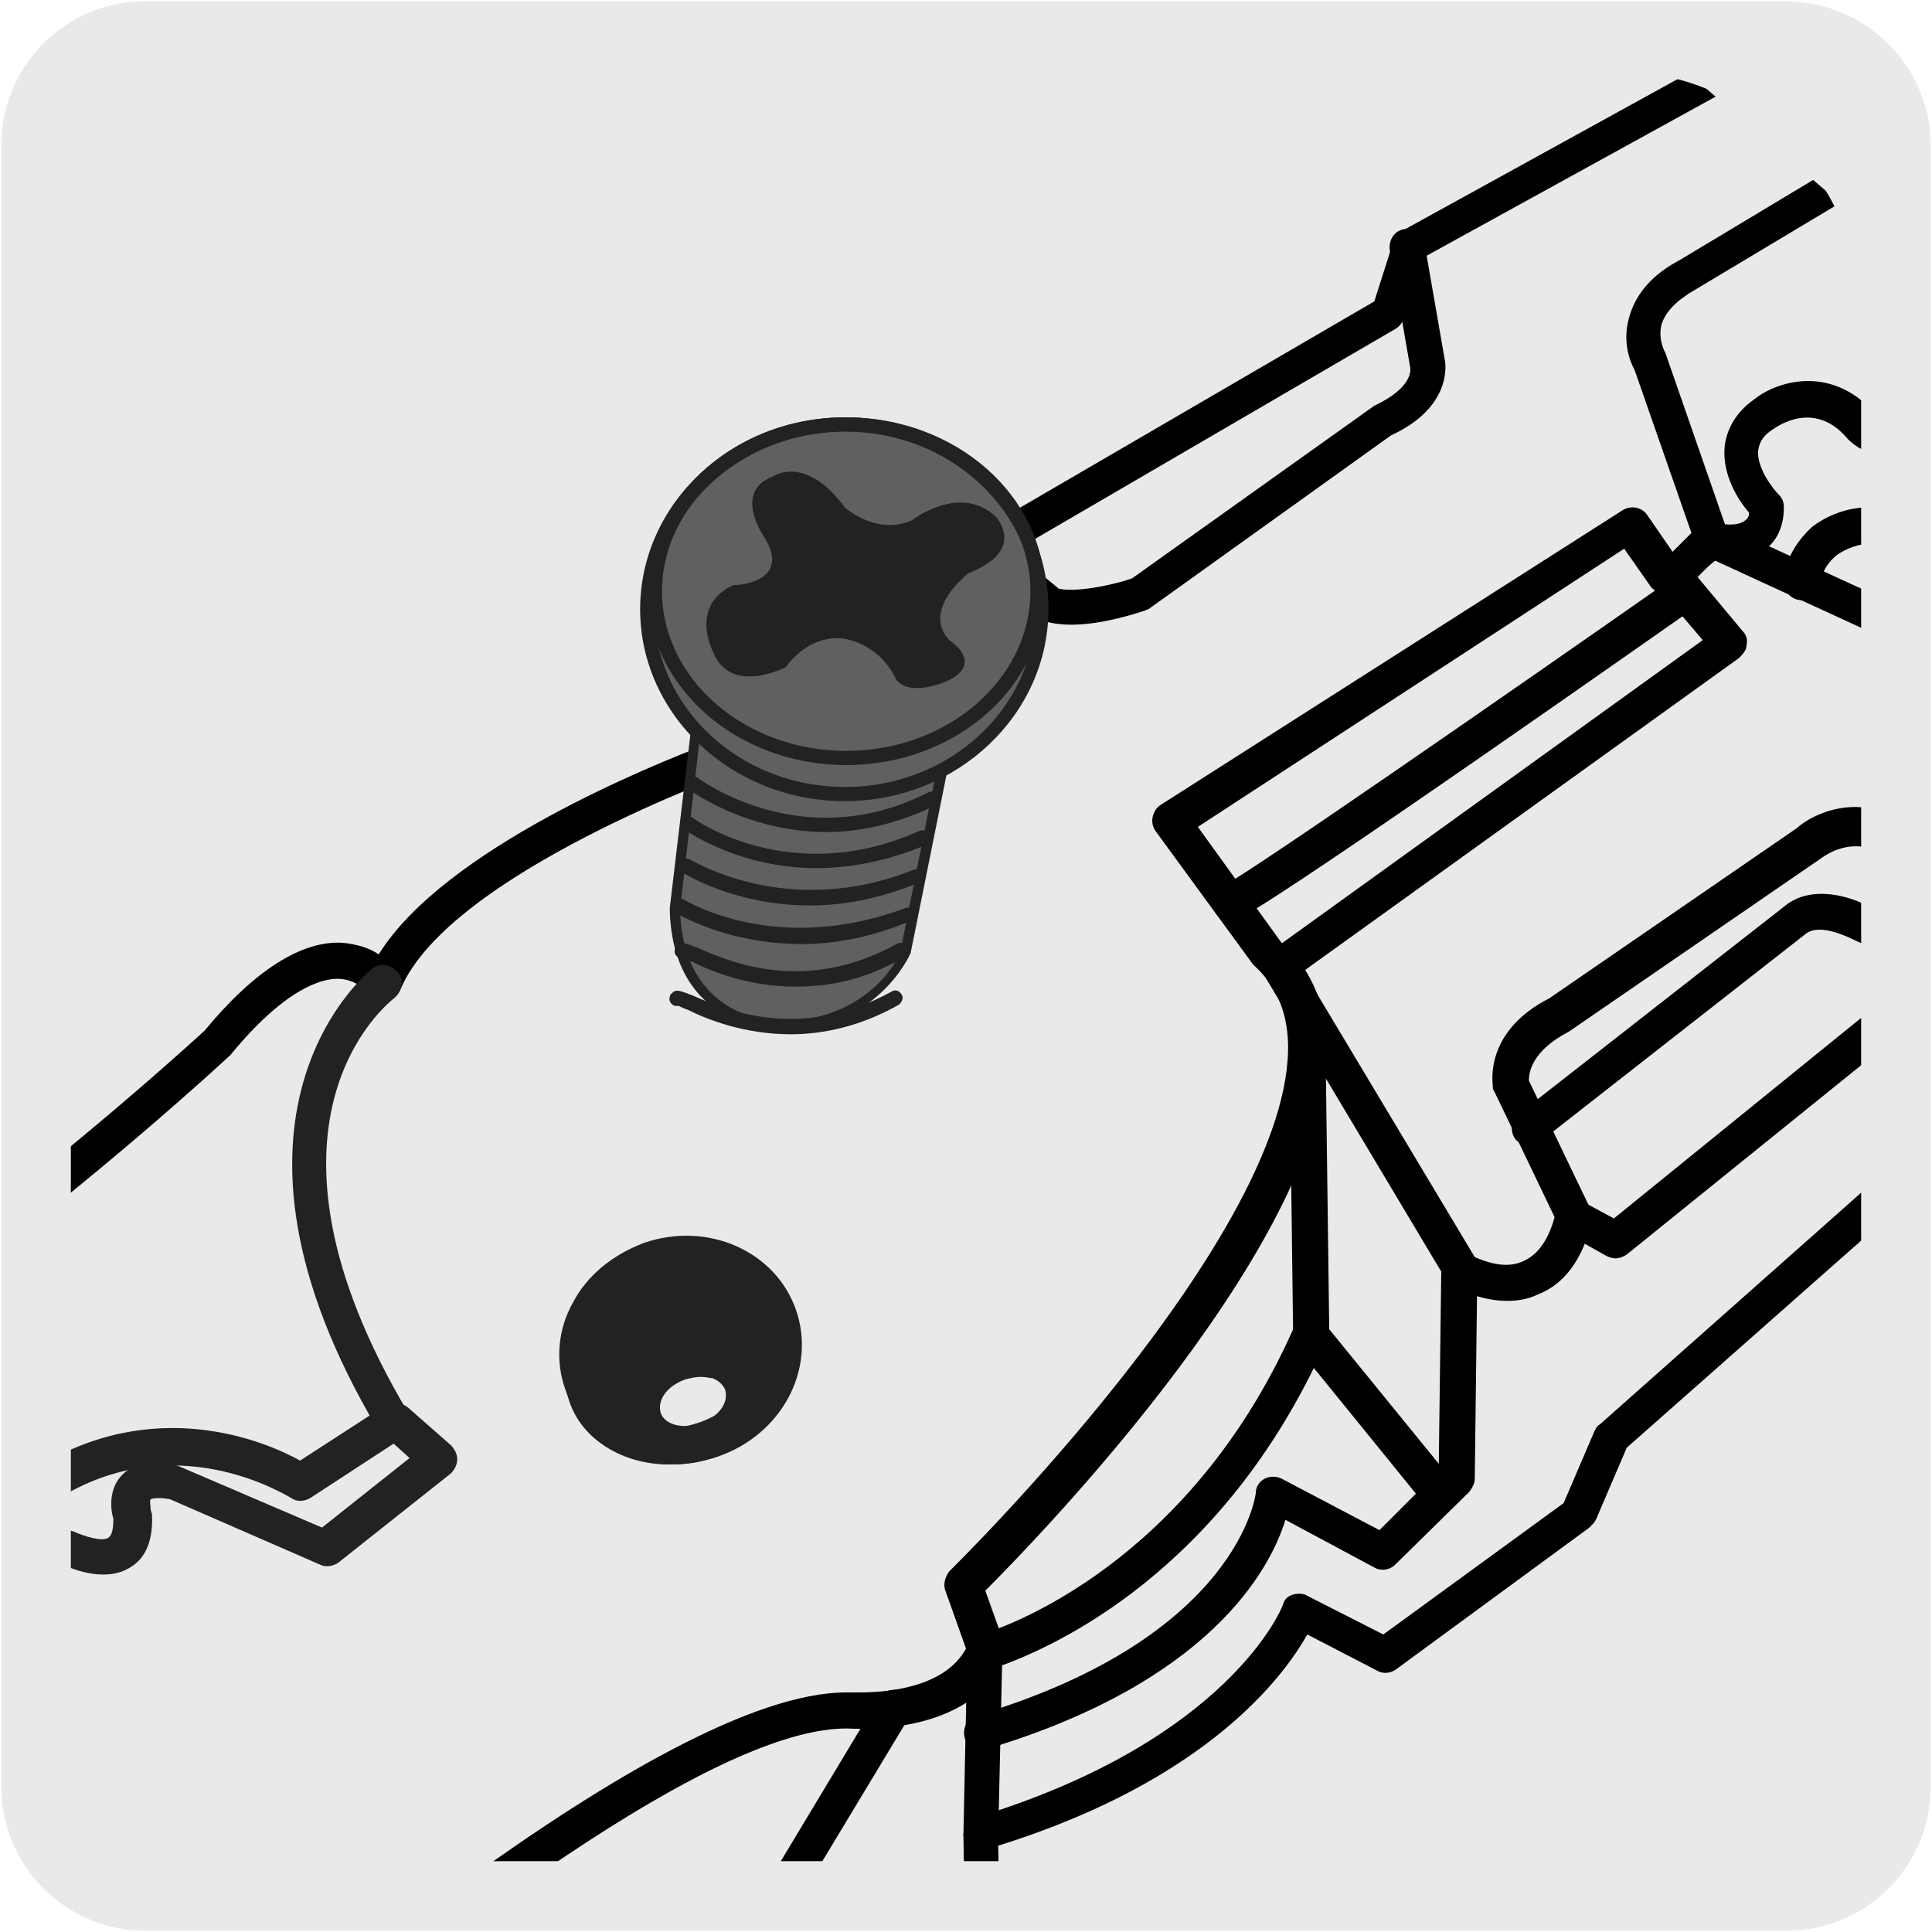 <?xml version="1.0" encoding="utf-8"?>
<!-- Generator: Adobe Illustrator 27.7.0, SVG Export Plug-In . SVG Version: 6.00 Build 0)  -->
<svg version="1.1" xmlns="http://www.w3.org/2000/svg" xmlns:xlink="http://www.w3.org/1999/xlink" x="0px" y="0px"
	 viewBox="0 0 150 150" style="enable-background:new 0 0 150 150;" xml:space="preserve">
<style type="text/css">
	.st0{fill:#EAE9E9;}
	.st1{clip-path:url(#SVGID_00000083059899837713288620000003041798784990621349_);}
	.st2{fill:#B4B5B5;}
	.st3{fill:#212322;}
	.st4{fill:#606060;}
</style>
<g id="Capa_1">
	<g id="fondo_gris">
		<path class="st0" d="M11.3,0.1h127.3c6.2,0,11.3,5,11.3,11.2c0,0,0,0,0,0v127.4c0,6.2-5,11.2-11.2,11.2H11.3
			c-6.2,0-11.2-5-11.2-11.2l0,0V11.3C0.1,5.1,5.1,0.1,11.3,0.1z"/>
	</g>
</g>
<g id="Capa_2">
	<g>
		<g>
			<g>
				<defs>
					<path id="SVGID_1_" d="M140.4,145.6H9.6c-2.8,0-5.2-2.3-5.2-5.2V9.6c0-2.8,2.3-5.2,5.2-5.2h130.8c2.8,0,5.2,2.3,5.2,5.2v130.8
						C145.6,143.3,143.3,145.6,140.4,145.6z"/>
				</defs>
				<clipPath id="SVGID_00000079446625528560109210000002329916914941886086_">
					<use xlink:href="#SVGID_1_"  style="overflow:visible;"/>
				</clipPath>
				<g style="clip-path:url(#SVGID_00000079446625528560109210000002329916914941886086_);">
					<g>
						<path d="M-33.7,275.2c-0.5,0-0.9-0.2-1.2-0.7c-0.4-0.7-0.2-1.5,0.5-1.9l47-27.3c0.3-0.2,0.6-0.2,0.9-0.2
							c13.8,2.1,17.5-4.4,18-5.7l-1.3-44.5c0-0.1,0-0.3,0-0.4c2.3-9.5-4.6-13-4.9-13.2c-0.4-0.2-0.7-0.6-0.8-1.1
							c0-0.5,0.2-1,0.6-1.3l31.8-23.4c0.2-0.1,0.4-0.2,0.6-0.3l12.6-2.1l4.8-4.4l-0.1-6.2c0-0.6,0.4-1.2,1-1.4
							c19.7-6,23.8-16.4,23.8-16.5c0.1-0.4,0.4-0.7,0.8-0.8c0.4-0.1,0.8-0.1,1.1,0.1l5.9,3l14-10.2l2.4-5.6c0.1-0.2,0.2-0.4,0.4-0.5
							l25.6-22.7c0.3-0.3,0.7-0.4,1.1-0.3l4.7,0.6l47.2-40.7L270-34.8l0.2-6.3l-5.9-5.7l-88.5,34.4c-0.1,0-0.2,0.1-0.4,0.1l-7.5,0.7
							L110.5,20l-1.5,4.7c-0.1,0.3-0.3,0.6-0.6,0.8L77,43.8c-0.4,0.2-0.8,0.3-1.2,0.1l-4.3-1.8l-14.9,8.9l1.5,7.2
							c0.1,0.7-0.2,1.4-0.9,1.6c-0.2,0.1-22.3,8-26.1,17c-0.2,0.5-0.6,0.8-1.2,0.9c-0.5,0-1-0.2-1.3-0.6c0,0-0.8-1-2.2-1.1
							c-1.5-0.1-4.4,0.9-8.5,5.9c-1.7,1.6-37.9,34.9-58.5,36.9c-0.7,0.1-1.4-0.5-1.5-1.2L-44,105l-45.7-14
							c-2.4,5.9-13.1,31.2-26.4,42.1l-19.5,11.9c-0.7,0.4-1.5,0.2-1.9-0.5c-0.4-0.7-0.2-1.5,0.5-1.9l19.3-11.8
							c14-11.5,25.8-41.7,25.9-42c0.3-0.7,1-1.1,1.7-0.8l47.8,14.6c0.5,0.2,0.9,0.6,1,1.1l1.8,12.2c20-3.3,55.1-35.6,55.4-35.9
							c3.8-4.6,7.5-7,10.7-6.8c1.1,0.1,2.1,0.4,2.8,0.9c5.1-8.2,21.2-14.7,25.7-16.4l-1.4-7c-0.1-0.6,0.1-1.2,0.7-1.5l16.3-9.8
							c0.4-0.2,0.8-0.3,1.3-0.1l4.3,1.8l30.4-17.7l1.5-4.7c0.1-0.3,0.3-0.6,0.7-0.8l58.1-32c0.2-0.1,0.4-0.1,0.5-0.2l7.6-0.7
							l89.2-34.7c0.5-0.2,1.1-0.1,1.5,0.3l6.9,6.8c0.3,0.3,0.4,0.6,0.4,1l-0.2,7.4c0,0.3-0.1,0.6-0.3,0.9l-67.6,82.7L157,90.7
							c-0.3,0.3-0.7,0.4-1.1,0.3l-4.7-0.6l-24.9,22l-2.4,5.6c-0.1,0.2-0.3,0.4-0.5,0.6l-15,11c-0.4,0.3-1,0.4-1.5,0.1l-5.4-2.8
							c-1.8,3.2-7.7,11.3-24,16.4l0.1,5.8c0,0.4-0.2,0.8-0.4,1l-5.6,5.1c-0.2,0.2-0.4,0.3-0.7,0.4L58.3,158L28.4,180
							c2.5,2,6.5,6.7,4.6,15l1.3,44.6c0,0.2,0,0.3-0.1,0.5c-0.1,0.4-3.7,10.3-20.7,7.8L-33,275C-33.2,275.2-33.5,275.2-33.7,275.2z"
							/>
					</g>
					<g>
						<path class="st2" d="M-109.4,211.7c-0.4,0-0.9-0.2-1.2-0.6c-0.4-0.6-0.3-1.5,0.4-1.9c51-34.6,58-37.6,59.7-37.1
							c11-1,19.3-5.8,21.8-7.5l-13.5-46.7c-0.2-0.7,0.2-1.5,1-1.7c0.7-0.2,1.5,0.2,1.7,1l13.8,47.7c0.2,0.6,0,1.2-0.5,1.5
							c-0.4,0.3-10.4,7.5-24.7,8.6c-0.2,0-0.4,0-0.5-0.1c-1.9,0.7-11.3,5.5-57.3,36.7C-108.9,211.6-109.1,211.7-109.4,211.7z"/>
					</g>
					<g>
						<path class="st2" d="M-85.5,233c-0.3,0-0.7-0.1-0.9-0.3c-0.6-0.5-0.6-1.4-0.1-2l58.5-66.5c2.7-3.9,5.9-6.2,9.4-6.7
							c4.1-0.6,7,1.7,7.1,1.8l38.2,19.5c0.7,0.4,1,1.2,0.6,1.9c-0.4,0.7-1.2,1-1.9,0.6l-38.4-19.7c-0.3-0.2-2.4-1.8-5.3-1.4
							c-2.6,0.4-5.1,2.3-7.5,5.6l-58.6,66.6C-84.7,232.8-85.1,233-85.5,233z"/>
					</g>
					<g>
						<path d="M7.8,172.2c-0.2,0-0.4-0.1-0.6-0.2c-0.7-0.4-1-1.2-0.6-1.9c0.1-0.3,0.4-0.5,0.6-0.6c0.4-0.3,1.3-1.1,2.8-2.4
							c10.2-8.8,41.3-35.7,55.7-35.7c0.1,0,0.1,0,1,0c2,0,6.6-0.3,8.3-3.4l-1.6-4.5c-0.2-0.5,0-1.1,0.3-1.5
							c0.3-0.3,26.8-26.3,26.3-41.1c-0.1-2.5-1-4.5-2.7-6l-7.6-10.4c-0.2-0.3-0.3-0.7-0.2-1.1c0.1-0.4,0.3-0.7,0.6-0.9L126,39.6
							c0.7-0.4,1.5-0.2,1.9,0.4l2,2.9l1.5-1.3l-4.5-12.9v0c0,0-1.1-1.8-0.4-4.1c0.5-1.8,1.8-3.3,3.9-4.4l31.3-18.8
							c0.2-0.1,6.4-4.1,12.8-0.1l10.6,4.9l3.1-2.4l-13.8-16.4c-0.5-0.6-0.4-1.5,0.2-2c0.6-0.5,1.5-0.4,2,0.2l14.7,17.5
							c0.2,0.3,0.4,0.7,0.3,1c0,0.4-0.2,0.7-0.5,1L186,8.8c-0.4,0.3-1,0.4-1.5,0.2l-11.5-5.3c-5-3.1-9.9,0-10,0l-31.4,18.8
							c-1.4,0.8-2.3,1.7-2.6,2.7c-0.3,1.2,0.3,2.2,0.3,2.2l4.9,14.1c0.2,0.5,0,1.2-0.4,1.5l-3.5,2.9c-0.3,0.3-0.7,0.4-1.1,0.3
							c-0.4-0.1-0.7-0.3-1-0.6l-2.1-3L93,64.2l6.5,9c2.1,1.8,3.4,4.5,3.5,7.8c0.5,14.8-22.3,38.3-26.5,42.5l1.5,4.2
							c0.1,0.3,0.1,0.7,0,1c-2.6,6.2-11.8,5.5-12.2,5.5c0,0,0,0-0.1,0c-8.8,0-26.9,11.8-53.8,35C9.1,171.6,8.4,172.2,7.8,172.2z"/>
					</g>
					<g>
						<path d="M117,101c-2.2,0-4.1-1.1-4.2-1.1c-0.2-0.1-0.4-0.3-0.5-0.5L98.2,75.8c-0.4-0.6-0.2-1.4,0.4-1.9l33.6-24.2l-3.4-4
							c-0.5-0.6-0.4-1.4,0.1-1.9l2.9-2.9c0.4-0.4,1-0.5,1.6-0.3l18.5,8.5c2.3,1.5,6.8-1.2,8.3-2.2l25.4-21.3
							c3.8-3.4,3.5-4.7,3.5-4.7l-5.2-12.7c-0.2-0.6-0.1-1.2,0.4-1.6l4.9-3.8c0.6-0.5,1.4-0.4,1.9,0.1l16.6,17.7l63-63.3
							c0.5-0.5,1.4-0.6,2,0c0.6,0.5,0.6,1.4,0,2l-64,64.3l-5.8,6.5l-47.5,39.3c-0.4,0.3-0.9,0.4-1.4,0.2l-7.4-3.1
							c-2.8-1.8-5,0-5.3,0.2l-19.5,13.4c-2.9,1.5-3.1,3.2-3.1,3.8l4.8,10c0.1,0.3,0.2,0.6,0.1,0.9c-0.7,2.9-2.1,4.9-4.2,5.7
							C118.6,100.9,117.7,101,117,101z M114.5,97.6c0.7,0.3,2.4,1,3.8,0.3c1.1-0.5,1.9-1.6,2.4-3.4l-4.7-9.8
							c-0.1-0.1-0.1-0.2-0.1-0.4c0-0.2-0.7-4.2,4.4-6.8l19.2-13.2c1.2-1.1,4.7-2.8,8.3-0.5l6.4,2.6L200.8,28l4.8-5.4L189.9,5.7
							l-3,2.4l4.5,11.2c0.2,0.3,0.5,0.9,0.5,1.7c0,1.9-1.6,4.1-4.5,6.7l-25.5,21.4c-0.8,0.6-7.3,5.2-11.4,2.4l-17.4-8l-1.3,1.3
							l3.5,4.2c0.3,0.3,0.4,0.7,0.3,1.1c0,0.4-0.3,0.7-0.6,1l-33.8,24.3L114.5,97.6z"/>
					</g>
					<g>
						<path d="M125.4,97.7c-0.2,0-0.5-0.1-0.7-0.2l-3.2-1.8c-0.7-0.4-0.9-1.2-0.5-1.9s1.2-0.9,1.9-0.5l2.4,1.3L150.7,74l2.4-6.2
							c0.3-0.7,1.1-1.1,1.8-0.8c0.7,0.3,1.1,1.1,0.8,1.8l-2.5,6.6c-0.1,0.2-0.2,0.4-0.4,0.6l-26.5,21.4
							C126,97.6,125.7,97.7,125.4,97.7z"/>
					</g>
					<g>
						<path d="M118.8,89c-0.4,0-0.8-0.2-1.1-0.5c-0.5-0.6-0.4-1.5,0.2-2l20.6-16.1c2.1-1.8,5.3-0.8,6.8,0.1l7,3.1
							c0.7,0.3,1,1.1,0.7,1.9c-0.3,0.7-1.1,1-1.9,0.7l-7.1-3.2c-0.8-0.4-2.8-1.3-3.8-0.5l-20.7,16.2C119.4,88.9,119.1,89,118.8,89z"
							/>
					</g>
					<g>
						<path d="M95.5,71.5c-0.7,0-1.3-0.6-1.4-1.3c-0.1-0.7,0.4-1.3,1-1.5c2-1,21.9-14.8,34.9-23.9c0.6-0.4,1.5-0.3,2,0.3
							c0.4,0.6,0.3,1.5-0.3,2c-34.5,24.2-35.5,24.3-36,24.4C95.6,71.5,95.6,71.5,95.5,71.5z"/>
					</g>
					<g>
						<path d="M134.3,43.5c-0.9,0-1.7-0.2-1.8-0.2c-0.7-0.2-1.2-1-1-1.7c0.2-0.7,1-1.2,1.7-1c0.5,0.1,1.7,0.3,2.3-0.2
							c0.1-0.1,0.3-0.2,0.3-0.6c-0.8-0.9-2.1-2.9-1.9-5.1c0.1-1,0.6-2.5,2.3-3.7c1.6-1.3,5.8-2.8,9.3,1c0.2,0.3,1.3,1.3,3.4-0.1l0,0
							c-0.1,0,0.1-0.4-0.6-1.2c-0.2-0.3-2.1-2.6-1.6-5c0.2-1.1,0.9-2,2-2.7c0.9-0.8,3.7-2,6.6,0.5c1.2,0.8,3.1,1.6,3.7,1.2
							c0.3-0.2,0.7-0.5,0.7-0.8c0-0.2-0.2-0.5-0.3-0.7c-0.1-0.1-1.7-1.7-1.6-3.7c0.1-0.8,0.4-1.9,1.9-2.8c0,0,0,0,0,0
							c0,0,1.1-1,2.7-0.9c0.8,0.1,1.9,0.5,2.9,1.9c0,0,0.5,0.7,1.3,0.9c0.5,0.1,1-0.1,1.5-0.5c0.4-0.2,0.8-0.5,0.9-0.9
							c0-0.1,0.1-0.3-0.1-0.6c-0.5-0.6-1.8-2.1-1.5-3.7c0.1-0.7,0.6-1.6,2-2.2c0.7-0.6,3.2-1.3,5.4,1.1l0,0c0,0,0.9,0.9,1.9,0.8
							c1-0.1,1.9-1.4,2.4-2.4c0.2-0.4,0.5-0.6,0.9-0.7c0.4-0.1,0.8,0,1.1,0.2l2,1.4l2-1.8c0.6-0.5,1.5-0.5,2,0.1
							c0.5,0.6,0.5,1.5-0.1,2l-2.9,2.6c-0.5,0.4-1.2,0.5-1.7,0.1l-1.7-1.2c-1.1,1.5-2.3,2.3-3.7,2.5c-2.4,0.3-4.1-1.4-4.3-1.6
							c-1-1-1.8-0.7-2.1-0.5c-0.5,0.2-0.6,0.3-0.6,0.3c0,0.2,0.4,0.8,0.9,1.2c0.1,0.1,0.2,0.2,0.3,0.3c0.7,1.3,0.6,2.3,0.4,3
							c-0.5,1.6-2,2.4-2.2,2.5c-1.3,0.9-2.6,1-3.5,0.8c-1.9-0.4-2.9-1.9-3.1-2.1c-0.3-0.4-0.6-0.6-0.8-0.7c-0.3,0-0.6,0.2-0.7,0.3
							c-0.6,0.4-0.8,0.7-0.8,0.9c0,0.5,0.5,1.2,0.8,1.5c1.1,1.3,1.2,2.4,1,3.1c-0.3,1.6-1.8,2.5-2,2.6c-2.3,1.7-6.2-0.8-6.9-1.3
							c-1.7-1.5-2.9-0.7-3.2-0.4c-0.7,0.4-0.8,0.7-0.8,0.9c-0.2,0.8,0.6,2.2,1,2.7c1.9,2.2,1.1,4.3,0.2,5.2
							c-3.7,2.5-6.4,0.9-7.3-0.2c-2.5-2.8-5.3-0.8-5.6-0.6c-0.8,0.5-1.1,1-1.2,1.7c-0.1,1.3,1.1,2.9,1.6,3.4c0.3,0.3,0.4,0.6,0.4,1
							c0,1.8-0.8,2.8-1.5,3.3C136.3,43.3,135.2,43.5,134.3,43.5z"/>
					</g>
					<g>
						<path d="M139.9,46.6c-0.7,0-1.3-0.5-1.4-1.3c0-0.2-0.1-2.3,2.2-4.4c1.8-1.4,5.9-2.9,9.5,0.9c0.2,0.3,1.3,1.2,3.4-0.1l0,0
							c-0.1,0,0.1-0.4-0.6-1.2c-0.2-0.3-2.1-2.7-1.6-5c0.2-1.1,0.9-2,2-2.6c0.9-0.8,3.7-2,6.6,0.5c1.2,0.8,3.1,1.5,3.7,1.1
							c0.3-0.2,0.7-0.5,0.7-0.8c0-0.2-0.2-0.5-0.3-0.7c-0.1-0.1-1.7-1.7-1.6-3.7c0.1-0.8,0.4-1.9,1.9-2.8l0,0c0,0,1.1-1,2.7-0.9
							c0.8,0.1,1.9,0.5,2.9,1.9c0,0,0.5,0.7,1.3,0.9c0.5,0.1,1-0.1,1.5-0.5c0.4-0.2,0.8-0.5,0.9-0.9c0-0.1,0.1-0.3-0.1-0.6
							c-0.5-0.6-1.8-2-1.5-3.7c0.1-0.7,0.6-1.6,2-2.2c0.7-0.6,3.2-1.3,5.4,1.1l0,0c0,0,0.9,0.9,1.9,0.8c1-0.1,1.9-1.4,2.4-2.4
							c0.1-0.1,0.1-0.2,0.2-0.3l3.5-3.7c0.5-0.6,1.4-0.6,2-0.1c0.6,0.5,0.6,1.4,0.1,2l-3.4,3.6c-1.2,2.2-2.7,3.5-4.4,3.7
							c-2.4,0.3-4.1-1.4-4.3-1.6c-1-1-1.8-0.7-2.1-0.5c-0.5,0.2-0.6,0.3-0.6,0.3c0,0.2,0.4,0.8,0.9,1.2c0.1,0.1,0.2,0.2,0.3,0.3
							c0.7,1.3,0.6,2.3,0.4,3c-0.5,1.6-2,2.4-2.2,2.5c-1.3,0.9-2.6,1-3.5,0.8c-1.9-0.4-2.9-1.9-3-2.1c-0.3-0.4-0.6-0.6-0.8-0.7
							c-0.3,0-0.6,0.2-0.7,0.3c-0.6,0.4-0.8,0.7-0.8,0.9c0,0.5,0.5,1.2,0.8,1.5c1.1,1.3,1.2,2.4,1,3.1c-0.3,1.6-1.8,2.5-2,2.6
							c-2.3,1.7-6.1-0.8-6.9-1.3c-1.7-1.5-2.9-0.7-3.2-0.4c-0.7,0.4-0.8,0.7-0.8,0.9c-0.2,0.8,0.6,2.2,1,2.7
							c1.9,2.2,1.1,4.3,0.2,5.2c-3.7,2.4-6.3,0.9-7.3-0.2c-2.5-2.8-5.3-0.8-5.6-0.6c-1.2,1-1.2,2-1.2,2
							C141.3,45.9,140.7,46.5,139.9,46.6C139.9,46.6,139.9,46.6,139.9,46.6z"/>
					</g>
					<g>
						<path class="st2" d="M174.9,28.9c-0.7,0-1.3-0.5-1.4-1.2c-0.1-0.8,0.5-1.5,1.2-1.6c1.5-0.2,2.5-0.6,2.8-1.2
							c0.3-0.6-0.1-1.5-0.3-1.7c-0.4-0.7-0.2-1.5,0.5-1.9c0.7-0.4,1.5-0.2,1.9,0.5c0.1,0.2,1.4,2.3,0.4,4.4
							c-0.7,1.5-2.4,2.4-4.9,2.8C175,28.9,174.9,28.9,174.9,28.9z"/>
					</g>
					<g>
						<path class="st2" d="M168.2,35.7c-0.9,0-1.8-0.2-3-0.6c-0.7-0.3-1.1-1.1-0.8-1.8c0.3-0.7,1.1-1.1,1.8-0.8
							c1.6,0.6,2.4,0.5,2.6,0.3c0.3-0.3,0.3-1.3,0-2c-0.2-0.7,0.2-1.5,0.9-1.7c0.7-0.2,1.5,0.2,1.7,0.9c0.1,0.3,0.9,3.2-0.8,4.8
							C170,35.4,169.2,35.7,168.2,35.7z"/>
					</g>
					<g>
						<path class="st2" d="M154.3,44.3c-0.7,0-1.4-0.6-1.4-1.3c0-0.8,0.6-1.4,1.3-1.5c1.8-0.1,4.1-0.5,5-1.9c1-1.5,0.1-3.6,0.1-3.6
							c-0.3-0.7,0-1.5,0.7-1.8c0.7-0.3,1.5,0,1.8,0.7c0.1,0.1,1.4,3.4-0.3,6.2C160.4,43.1,158,44.1,154.3,44.3
							C154.4,44.3,154.4,44.3,154.3,44.3z"/>
					</g>
					<g>
						<path class="st2" d="M149.2,50.4c-0.5,0-1-0.3-1.2-0.8c-0.4-0.7-0.1-1.5,0.6-1.9c0.8-0.4,0.9-0.8,0.9-0.9c0.2-1-0.8-2.5-1.4-3
							c-0.5-0.6-0.5-1.5,0.1-2c0.6-0.5,1.5-0.5,2,0.1c0.3,0.3,2.5,2.8,2.1,5.4c-0.2,0.9-0.7,2.1-2.4,2.9
							C149.7,50.3,149.4,50.4,149.2,50.4z"/>
					</g>
					<g>
						<g>
							<path class="st2" d="M197.2,8.7C197.2,8.7,197.2,8.7,197.2,8.7l-4.3-0.2c-0.6,0-1.1-0.4-1.3-0.9l-1-2.9
								c0-0.1-0.1-0.3-0.1-0.4l0-5.6c0-0.5,0.2-0.9,0.6-1.2c0.4-0.3,0.9-0.3,1.3-0.1l0.1,0.1c-0.1-0.5,0.1-1,0.5-1.3
								c0.5-0.4,1.1-0.4,1.6-0.1l0.3,0.2l0.1-1.2c0.1-0.5,0.4-0.9,0.8-1.1c0.4-0.2,1-0.2,1.4,0.1l0.5,0.3l0-0.5
								c0.1-0.7,0.7-1.3,1.4-1.3l2.5,0.1l-0.1-0.4c-0.2-0.5,0-1,0.3-1.4c0.4-0.4,0.9-0.5,1.4-0.4l2.1,0.6l0.5-1.6
								c0.1-0.4,0.4-0.7,0.8-0.9c0.4-0.2,0.8-0.2,1.2,0l0.7,0.3c0-0.3,0.2-0.7,0.5-0.9c0.4-0.4,1.1-0.4,1.6-0.2l2.8,1.6l0.6-0.7
								c0.4-0.4,0.9-0.6,1.5-0.4l1,0.3l-0.1-0.2c-0.1-0.4,0-0.9,0.2-1.3c0.3-0.4,0.7-0.6,1.2-0.5l2.6,0.2l-0.1-1.4
								c0-0.5,0.2-1,0.6-1.3c0.4-0.3,0.9-0.3,1.4-0.1l0.7,0.3l0.1-1.2c0-0.4,0.3-0.9,0.7-1.1c0.4-0.2,0.9-0.3,1.3-0.1l0.6,0.3l0-0.5
								c0-0.4,0.1-0.8,0.4-1c0.3-0.3,0.6-0.4,1-0.4c0,0,0,0,0,0l1.2,0l0.1-0.6c0.1-0.4,0.3-0.8,0.7-1c0.4-0.2,0.8-0.3,1.2-0.1
								l0.7,0.3l0.2-1.5c0.1-0.8,0.8-1.3,1.5-1.2l1.1,0.1l0.3-1.1c0.1-0.4,0.3-0.7,0.7-0.9c0.3-0.2,0.7-0.2,1.1-0.1l0.4,0.1
								c-0.1-0.4,0-0.7,0.2-1c0.2-0.4,0.6-0.6,1.1-0.6l2.2-0.2l0.3-1c0.1-0.4,0.4-0.8,0.8-0.9c0.4-0.1,0.8-0.1,1.2,0.1l0.1-0.6
								c0.1-0.4,0.3-0.8,0.7-1c0.4-0.2,0.8-0.2,1.2-0.1l0.7,0.3l0.2-0.8c0.1-0.4,0.4-0.8,0.8-0.9c0.4-0.2,0.8-0.2,1.2,0.1l0.4,0.2
								l0-0.3c0.1-0.8,0.5-1.4,1.5-1.3l1.4,0.1l0.2-1.1c0.1-0.7,0.7-1.2,1.4-1.2l1,0l0.2-1c0.1-0.4,0.3-0.7,0.7-0.9
								c0.3-0.2,0.8-0.2,1.1-0.1l0.9,0.3l0-0.4c0-0.5,0.3-0.9,0.7-1.1c0.4-0.2,0.9-0.3,1.3-0.1l0.5,0.2l0.2-1c0.1-0.5,0.5-0.8,0.9-1
								c0.5-0.2,0.9-0.1,1.3,0.2L261-41l0-0.1c0.1-0.7,0.6-1.2,1.3-1.2l2.4-0.2c0.9-0.7,3-2.3,3.7-2.8c0.6-0.4,1.5-0.2,1.9,0.4
								c0.4,0.7,0.2,1.5-0.4,1.9c-0.6,0.4-2.6,1.9-3.8,2.9c-0.2,0.2-0.5,0.3-0.8,0.3l-1.7,0.1l-0.2,1.3c-0.1,0.5-0.4,0.9-0.9,1.1
								c-0.5,0.2-1,0.1-1.4-0.2l-0.4-0.3l-0.1,0.5c-0.1,0.4-0.4,0.7-0.7,0.9c-0.4,0.2-0.8,0.2-1.2,0l-0.1-0.1l0,0.2
								c0,0.4-0.2,0.9-0.6,1.1c-0.4,0.3-0.8,0.3-1.3,0.2l-1.3-0.4l-0.1,0.6c-0.1,0.6-0.7,1.1-1.3,1.1l-0.9,0l-0.2,1.2
								c-0.1,0.7-0.6,1.2-1.4,1.2l-1.3-0.1l-0.1,1.1c0,0.5-0.3,0.9-0.7,1.1c-0.4,0.2-0.9,0.2-1.3,0l-0.8-0.4l-0.1,0.5
								c-0.1,0.4-0.4,0.7-0.7,0.9c-0.3,0.2-0.8,0.2-1.1,0.1l-0.6-0.2l-0.2,1c-0.1,0.5-0.4,0.9-0.8,1.1c-0.4,0.2-0.9,0.2-1.3-0.1
								l-0.2-0.1l0,0.1c-0.2,0.6-0.7,1-1.2,1l-1.4,0.1l0.3,0.7c0.2,0.5,0,1.1-0.3,1.4c-0.4,0.4-0.9,0.5-1.4,0.4l-1.7-0.5l-0.2,0.8
								c-0.2,0.7-0.8,1.1-1.5,1l-1-0.1l-0.2,1.9c-0.1,0.4-0.3,0.8-0.7,1c-0.4,0.2-0.8,0.3-1.2,0.1l-0.7-0.3l0,0
								c-0.1,0.7-0.7,1.2-1.4,1.2c0,0,0,0,0,0l-1,0l0,1.3c0,0.5-0.2,0.9-0.6,1.2c-0.4,0.3-0.9,0.3-1.3,0.1l-0.8-0.4l-0.1,1.2
								c0,0.5-0.3,0.9-0.7,1.1c-0.4,0.2-0.9,0.2-1.3,0l-0.3-0.2l0,0.6c0,0.4-0.1,0.8-0.4,1.1c-0.3,0.3-0.7,0.4-1.1,0.4l-2.2-0.1
								l0.2,0.8c0.1,0.5,0,1-0.4,1.4c-0.4,0.4-0.9,0.5-1.4,0.4l-2.6-0.8l-0.4,0.4l0.5,4.6c0.1,0.7-0.3,1.3-0.9,1.5l-1.3,0.5
								l-0.2,1.6c-0.1,0.4-0.3,0.8-0.7,1c-0.4,0.2-0.8,0.2-1.3,0l-1.1-0.5l-0.2,2c0,0.4-0.3,0.8-0.7,1.1c-0.4,0.2-0.8,0.3-1.2,0.1
								L206.9,3l-1,2.3c-0.2,0.4-0.5,0.7-0.9,0.8c-0.4,0.1-0.8,0-1.2-0.2L203,5.4l-0.4,1c-0.1,0.4-0.5,0.7-0.9,0.8
								c-0.4,0.1-0.8,0.1-1.2-0.1l-1.1-0.6l-1.2,1.7C198.1,8.5,197.7,8.7,197.2,8.7z M194,5.7l2.5,0.1l1.5-2.1
								c0.4-0.6,1.2-0.8,1.9-0.4l0.7,0.4l0.4-1c0.2-0.4,0.5-0.7,0.9-0.8c0.4-0.1,0.8-0.1,1.2,0.2l0.9,0.6l0.9-2
								c0.3-0.7,1.1-1,1.8-0.7l0.8,0.3l0.2-2.1c0-0.5,0.3-0.9,0.7-1.1c0.4-0.2,0.9-0.3,1.3-0.1l1.2,0.5l0.1-0.6
								c0.1-0.5,0.4-0.9,0.9-1.1l1.1-0.4L212.5-8l-0.3-0.2c-0.1,0.3-0.2,0.5-0.4,0.7c-0.4,0.4-1,0.5-1.5,0.2l-2-1l-0.4,1.3
								c-0.2,0.7-1,1.2-1.7,0.9l-0.9-0.3c0,0.4,0,0.7-0.3,1c-0.3,0.4-0.7,0.6-1.2,0.6l-3.2-0.1l-0.1,1.5c0,0.5-0.3,0.9-0.8,1.1
								c-0.4,0.2-1,0.2-1.4-0.1l-0.5-0.3l-0.1,1.1c-0.1,0.5-0.3,0.9-0.8,1.1c-0.1,0.1-0.3,0.1-0.4,0.1c0,0.4-0.1,0.8-0.5,1.1
								c-0.4,0.4-1,0.5-1.5,0.2l-1.1-0.5l0,3.2L194,5.7z"/>
						</g>
						<g>
							<path class="st2" d="M211.9,1c-0.7,0-1.3-0.5-1.4-1.2l-1.1-8.1c-0.1-0.8,0.4-1.5,1.2-1.6c0.8-0.1,1.5,0.4,1.6,1.2l1.1,8.1
								c0.1,0.8-0.4,1.5-1.2,1.6C212,1,212,1,211.9,1z"/>
						</g>
						<g>
							<path class="st2" d="M209.1-0.3c-0.7,0-1.3-0.5-1.4-1.3l-0.7-8c-0.1-0.8,0.5-1.5,1.3-1.5c0.9,0,1.5,0.5,1.5,1.3l0.7,8
								c0.1,0.8-0.5,1.5-1.3,1.5C209.1-0.3,209.1-0.3,209.1-0.3z"/>
						</g>
						<g>
							<path class="st2" d="M206.1,2.6C206.1,2.6,206.1,2.6,206.1,2.6c-0.8,0-1.4-0.7-1.4-1.4L205-7c0-0.8,0.7-1.3,1.4-1.4
								c0.8,0,1.4,0.7,1.4,1.4l-0.2,8.2C207.5,2,206.9,2.6,206.1,2.6z"/>
						</g>
						<g>
							<path class="st2" d="M204,5.7c-0.8,0-1.4-0.6-1.4-1.4L202.4-6c0-0.8,0.6-1.4,1.4-1.4c0,0,0,0,0,0c0.8,0,1.4,0.6,1.4,1.4
								l0.2,10.3C205.4,5,204.8,5.6,204,5.7C204,5.7,204,5.7,204,5.7z"/>
						</g>
						<g>
							<path class="st2" d="M202.1,5.2c-0.7,0-1.3-0.6-1.4-1.3L199.9-6c-0.1-0.8,0.5-1.4,1.3-1.5c0.8-0.1,1.5,0.5,1.5,1.3l0.8,9.9
								c0.1,0.8-0.5,1.4-1.3,1.5C202.2,5.2,202.1,5.2,202.1,5.2z"/>
						</g>
						<g>
							<path class="st2" d="M199.2,6.3c-0.8,0-1.4-0.6-1.4-1.4l-0.2-8.3c0-0.8,0.6-1.4,1.4-1.4c0.8-0.1,1.4,0.6,1.4,1.4l0.2,8.3
								C200.7,5.7,200,6.3,199.2,6.3C199.3,6.3,199.2,6.3,199.2,6.3z"/>
						</g>
						<g>
							<path class="st2" d="M196.6,8.6c-0.8,0-1.4-0.6-1.4-1.4L195.1-3c0-0.8,0.6-1.4,1.4-1.4c0,0,0,0,0,0c0.8,0,1.4,0.6,1.4,1.4
								L198,7.2C198,8,197.4,8.6,196.6,8.6C196.6,8.6,196.6,8.6,196.6,8.6z"/>
						</g>
						<g>
							<path class="st2" d="M194.6,8.6c-0.8,0-1.4-0.6-1.4-1.4l-0.1-7.5c0-0.8,0.6-1.4,1.4-1.4c0,0,0,0,0,0c0.8,0,1.4,0.6,1.4,1.4
								l0.1,7.5C196,7.9,195.4,8.6,194.6,8.6C194.6,8.6,194.6,8.6,194.6,8.6z"/>
						</g>
					</g>
					<g>
						<path d="M83.2,48.5c-0.8,0-1.6-0.1-2.2-0.3c-0.1-0.1-0.3-0.1-0.4-0.2l-5.2-4.2c-0.6-0.5-0.7-1.4-0.2-2c0.5-0.6,1.4-0.7,2-0.2
							l5,4.1c1.2,0.3,4-0.2,5.7-0.8l18.8-13.4c3-1.4,2.8-2.8,2.8-2.9l-1.6-9.2c-0.1-0.8,0.4-1.5,1.1-1.6c0.8-0.1,1.5,0.4,1.6,1.1
							l1.6,9.2c0,0.1,0.6,3.5-4.2,5.7L89.3,47.2c-0.1,0.1-0.2,0.1-0.4,0.2C88.3,47.6,85.6,48.5,83.2,48.5z M88.5,46L88.5,46L88.5,46
							z"/>
					</g>
					<g>
						<path d="M76.2,135.9c-0.6,0-1.2-0.4-1.3-1c-0.2-0.7,0.2-1.5,0.9-1.7c20.4-6.1,21.7-17.2,21.7-17.3c0-0.5,0.3-0.9,0.7-1.1
							c0.4-0.2,0.9-0.2,1.3,0l7.6,4l4.6-4.6l0.2-15.6c0-0.8,0.6-1.4,1.4-1.4c0,0,0,0,0,0c0.8,0,1.4,0.6,1.4,1.4l-0.2,16.2
							c0,0.4-0.2,0.7-0.4,1l-5.8,5.7c-0.4,0.4-1.1,0.5-1.6,0.2l-6.9-3.7c-1.2,3.9-5.9,12.6-23.2,17.8
							C76.5,135.9,76.4,135.9,76.2,135.9z"/>
					</g>
					<g>
						<path d="M111.3,116.8c-0.4,0-0.8-0.2-1.1-0.5l-9.5-11.7c-0.2-0.2-0.3-0.6-0.3-0.9l-0.3-23.6c0-0.8,0.6-1.4,1.4-1.4
							c0,0,0,0,0,0c0.8,0,1.4,0.6,1.4,1.4l0.3,23.1l9.2,11.3c0.5,0.6,0.4,1.5-0.2,2C111.9,116.7,111.6,116.8,111.3,116.8z"/>
					</g>
					<g>
						<path d="M76.2,143.8C76.2,143.8,76.2,143.8,76.2,143.8c-0.8,0-1.4-0.7-1.4-1.4l0.3-14.2c0-0.6,0.4-1.2,1-1.3
							c0.2,0,15.7-4.4,24.3-23.7c0.3-0.7,1.1-1,1.8-0.7c0.7,0.3,1,1.1,0.7,1.8c-8,17.9-21.3,23.6-25.1,25l-0.3,13.2
							C77.6,143.2,77,143.8,76.2,143.8z"/>
					</g>
					<g>
						<path d="M19.2,178c-0.4,0-0.8-0.2-1.1-0.5c-0.5-0.6-0.4-1.5,0.2-2l9.9-8.5c9.9-9.7,28.8-19.8,31.7-21.3l8.3-13.8
							c0.4-0.7,1.3-0.9,1.9-0.5c0.7,0.4,0.9,1.3,0.5,1.9l-8.5,14.1c-0.1,0.2-0.3,0.4-0.6,0.5c-0.2,0.1-21.2,11.1-31.5,21.1l-10,8.6
							C19.9,177.9,19.6,178,19.2,178z"/>
					</g>
					<g>
						<g>
							<path class="st3" d="M52.4,113.6c-3.8,0-7.3-2.2-8.5-5.7c-0.8-2.2-0.6-4.7,0.6-6.8c1.1-2.1,3.1-3.7,5.5-4.6
								c4.9-1.7,10.2,0.6,11.8,5.2l0,0c1.6,4.6-1.1,9.7-6.1,11.4C54.6,113.4,53.5,113.6,52.4,113.6z M53.3,98.7
								c-0.8,0-1.6,0.1-2.4,0.4c-1.7,0.6-3.1,1.7-3.9,3.3c-0.8,1.5-0.9,3.1-0.4,4.6c1.1,3.1,4.8,4.6,8.3,3.4
								c3.5-1.2,5.4-4.7,4.3-7.8l0,0C58.3,100.2,55.9,98.7,53.3,98.7z"/>
						</g>
						<g>
							<path class="st3" d="M51.9,113.7c-3.5,0-6.7-1.9-7.7-4.9c-0.6-1.8-0.5-3.7,0.4-5.5c1.1-2.2,3.1-4,5.7-4.9
								c2.3-0.8,4.6-0.8,6.7,0c2.2,0.8,3.7,2.4,4.4,4.4l0,0c0.7,2,0.4,4.2-0.8,6.2c-1.1,1.9-3,3.4-5.3,4.2
								C54.2,113.6,53.1,113.7,51.9,113.7z M53.7,100.7c-0.8,0-1.7,0.1-2.5,0.4c-1.8,0.6-3.3,1.9-4.1,3.4c-0.5,1.1-0.6,2.3-0.3,3.3
								c0.9,2.6,4.3,3.8,7.6,2.6c1.6-0.6,3-1.6,3.8-3c0.8-1.3,0.9-2.6,0.5-3.8l0,0c-0.4-1.2-1.4-2.2-2.8-2.7
								C55.3,100.8,54.5,100.7,53.7,100.7z"/>
						</g>
						<g>
							<path class="st3" d="M52.2,113.7c-3.1,0-5.8-1.6-6.7-4.2c-0.6-1.8-0.3-3.7,0.8-5.4c1-1.6,2.7-2.9,4.7-3.6
								c2-0.7,4.1-0.7,5.9-0.1c1.9,0.7,3.4,2,4,3.8c1.2,3.5-1.3,7.5-5.5,9C54.3,113.5,53.2,113.7,52.2,113.7z M54.1,102.7
								c-0.7,0-1.5,0.1-2.3,0.4c-1.4,0.5-2.6,1.4-3.3,2.5c-0.6,1-0.8,2.1-0.5,3c0.7,2,3.5,2.9,6.3,1.9c2.8-1,4.5-3.4,3.8-5.4
								c-0.3-0.9-1.1-1.6-2.2-2C55.4,102.8,54.8,102.7,54.1,102.7z"/>
						</g>
						<g>
							<path class="st3" d="M52.7,113.6c-0.8,0-1.6-0.1-2.3-0.4c-1.6-0.6-2.8-1.7-3.3-3.2c-1-2.9,1-6.3,4.6-7.5
								c3.5-1.2,7.2,0.2,8.3,3.1c0,0,0,0,0,0c1,2.9-1,6.3-4.6,7.5C54.5,113.5,53.6,113.6,52.7,113.6z M54.3,104.9
								c-0.6,0-1.1,0.1-1.7,0.3c-2,0.7-3.3,2.5-2.8,4c0.2,0.7,0.8,1.2,1.6,1.4c0.9,0.3,2,0.3,3.1-0.1c2-0.7,3.3-2.5,2.8-4
								C56.9,105.5,55.7,104.9,54.3,104.9z"/>
						</g>
						<g>
							<path class="st3" d="M53.3,113.5c-2.1,0-4-1.1-4.6-2.9c-0.8-2.4,0.8-5.1,3.7-6.1c1.3-0.5,2.7-0.5,3.9-0.1
								c1.3,0.5,2.3,1.4,2.7,2.6c0.8,2.4-0.8,5.1-3.6,6.1C54.7,113.4,54,113.5,53.3,113.5z M54.4,106.9c-0.4,0-0.8,0.1-1.2,0.2
								c-1.4,0.5-2.2,1.6-1.9,2.6c0.3,0.9,1.7,1.3,3.1,0.8c1.4-0.5,2.2-1.6,1.9-2.6c-0.2-0.5-0.7-0.8-1-0.9
								C55.1,107,54.8,106.9,54.4,106.9z"/>
						</g>
					</g>
					<g>
						<g>
							<path class="st2" d="M61.4,79.5c-3.8,0-7.3-2.2-8.5-5.7c-0.8-2.2-0.6-4.7,0.6-6.8c1.1-2.1,3.1-3.7,5.5-4.6
								c4.9-1.7,10.2,0.6,11.8,5.2c0.8,2.2,0.6,4.7-0.6,6.8c-1.1,2.1-3.1,3.7-5.5,4.6C63.6,79.3,62.5,79.5,61.4,79.5z M62.3,64.6
								c-0.8,0-1.6,0.1-2.4,0.4c-1.7,0.6-3.1,1.7-3.9,3.3c-0.8,1.5-0.9,3.1-0.4,4.6c1.1,3.1,4.8,4.7,8.3,3.4
								c1.7-0.6,3.1-1.7,3.9-3.3c0.8-1.5,0.9-3.1,0.4-4.6l0,0C67.3,66.1,64.9,64.6,62.3,64.6z"/>
						</g>
						<g>
							<path class="st2" d="M60.9,79.6c-1.1,0-2.2-0.2-3.3-0.6c-2.2-0.8-3.8-2.4-4.5-4.4c-1.4-4.1,1.3-8.7,6.1-10.3
								c4.8-1.7,9.8,0.3,11.2,4.4l0,0c1.4,4.1-1.3,8.7-6.1,10.3C63.2,79.4,62.1,79.6,60.9,79.6z M62.7,66.5c-0.8,0-1.7,0.1-2.5,0.4
								c-3.3,1.1-5.2,4.2-4.3,6.8c0.4,1.2,1.4,2.2,2.8,2.7c1.5,0.5,3.2,0.5,4.8,0c3.3-1.1,5.2-4.2,4.3-6.8l0,0
								C67.1,67.7,65.1,66.5,62.7,66.5z"/>
						</g>
						<g>
							<path class="st2" d="M61.2,79.6c-0.9,0-1.9-0.1-2.7-0.4c-1.9-0.7-3.4-2-4-3.8c-0.5-1.5-0.4-3.1,0.3-4.6c1-2,2.8-3.6,5.1-4.4
								c2-0.7,4.1-0.7,5.9-0.1c1.9,0.7,3.4,2,4,3.8s0.3,3.7-0.8,5.4c-1,1.6-2.7,2.9-4.7,3.6C63.3,79.4,62.3,79.6,61.2,79.6z
								 M63.2,68.6c-0.7,0-1.5,0.1-2.3,0.4c-1.6,0.6-2.9,1.7-3.5,2.9c-0.3,0.6-0.6,1.5-0.2,2.5c0.3,0.9,1.1,1.6,2.2,2
								c1.2,0.4,2.7,0.4,4.1-0.1c1.4-0.5,2.6-1.4,3.3-2.5c0.6-1,0.8-2.1,0.5-3c-0.3-0.9-1.1-1.6-2.2-2
								C64.4,68.7,63.8,68.6,63.2,68.6z"/>
						</g>
						<g>
							<path class="st2" d="M61.8,79.5c-2.6,0-4.9-1.3-5.6-3.5c-1-2.9,1-6.3,4.6-7.5c3.5-1.2,7.2,0.2,8.3,3.1l0,0
								c1,2.9-1,6.3-4.6,7.5C63.5,79.3,62.6,79.5,61.8,79.5z M63.3,70.8c-0.6,0-1.1,0.1-1.7,0.3c-2,0.7-3.3,2.5-2.8,4
								c0.5,1.4,2.6,2.1,4.7,1.4c2-0.7,3.3-2.5,2.8-4l0,0C65.9,71.4,64.7,70.8,63.3,70.8z"/>
						</g>
						<g>
							<path class="st2" d="M62.3,79.4c-0.6,0-1.3-0.1-1.8-0.3c-1.3-0.5-2.3-1.4-2.7-2.6c-0.4-1-0.3-2.2,0.2-3.2
								c0.6-1.3,1.9-2.4,3.4-2.9c2.8-1,5.8,0.2,6.7,2.5c0,0,0,0,0,0c0.8,2.4-0.8,5.1-3.7,6.1C63.7,79.3,63,79.4,62.3,79.4z
								 M63.5,72.8c-0.4,0-0.8,0.1-1.2,0.2c-0.8,0.3-1.5,0.8-1.8,1.5c-0.1,0.3-0.3,0.7-0.1,1.1c0.2,0.5,0.7,0.8,1,0.9
								c0.6,0.2,1.4,0.2,2.1-0.1c1.4-0.5,2.2-1.6,1.9-2.6C65.2,73.2,64.4,72.8,63.5,72.8z"/>
						</g>
					</g>
					<g>
						<path class="st3" d="M-1.9,145.8c-0.2,0-0.5-0.1-0.7-0.2l-8.7-4.9l-5.1,4.2c-0.6,0.5-1.5,0.4-2-0.2l-6.6-7.9
							c-0.2-0.2-2.4-2.5-5.2-0.6c-0.1,0.1-0.2,0.1-0.3,0.2l-4.3,1.5c-0.7,0.3-1.5-0.1-1.8-0.9c-0.3-0.7,0.1-1.5,0.9-1.8l4.1-1.4
							c3.9-2.6,7.4-0.4,8.8,1.1l5.7,6.9l4.8-3.9c0.4-0.4,1.1-0.4,1.6-0.1l8.7,4.9l3.7-3.5c-10.9-15.4,0.8-25,0.9-25.1
							c9.3-5.9,18-2.2,20.7-0.7l5.4-3.5C15.1,86,28.8,75.3,28.9,75.2c0.6-0.5,1.5-0.3,2,0.3c0.5,0.6,0.3,1.5-0.3,2
							c-0.5,0.4-12.3,9.7,1.1,32.2c0.4,0.6,0.2,1.5-0.4,1.9l-7.2,4.7c-0.5,0.3-1.1,0.3-1.5,0c-0.4-0.2-9.1-5.7-18.3,0.2
							c-0.3,0.3-10.1,8.3,0.4,22.1c0.4,0.6,0.4,1.4-0.2,1.9l-5.4,5C-1.2,145.7-1.6,145.8-1.9,145.8z"/>
					</g>
					<g>
						<path class="st3" d="M-8.9,163.6c-0.5,0-1-0.3-1.2-0.8c-0.4-0.7-0.1-1.5,0.6-1.9l0,0c0,0,1.9-1,2.3-2.7c0.2-0.9,0-1.8-0.7-2.9
							l-5.1-5.4c-0.3-0.4-1.8-2.3-1.5-4.1c0.1-0.9,0.6-1.6,1.3-2.1l2.9-1.7c0,0,0,0,0,0c0,0,2-1.6,4.9,1.2c1.7,0.8,5.8,2.1,7.9,0.3
							l0,0c0,0,3.1-4,0.8-8.7l-2.5-10.2c-0.2-0.5-1-3.4,0.6-5.1c0.9-1,2.4-1.2,4.3-0.6c0.9,0.4,2.2,0.8,2.7,0.5
							c0.3-0.2,0.4-0.7,0.4-1.5c-0.2-0.6-0.4-2.2,0.6-3.3c0.9-1,2.4-1.3,4.4-0.8l11.2,4.8l6.8-5.4l-2-1.8c-0.6-0.5-0.6-1.4-0.1-2
							c0.5-0.6,1.4-0.6,2-0.1l3.3,2.9c0.3,0.3,0.5,0.7,0.5,1.1c0,0.4-0.2,0.8-0.5,1.1l-8.7,6.9c-0.4,0.3-1,0.4-1.4,0.2l-11.7-5.1
							c-1.1-0.2-1.5,0-1.5,0c-0.1,0.1,0,0.6,0,0.8c0,0.1,0.1,0.3,0.1,0.4c0.1,2-0.5,3.4-1.7,4.1c-2.1,1.3-4.9-0.1-5.2-0.2
							c-0.7-0.2-1.2-0.1-1.2,0c-0.3,0.3-0.2,1.4,0.1,2.4l2.5,10c3.1,6.1-1.2,11.4-1.4,11.6c-4.2,3.6-11.1,0.3-11.3,0.2
							c-0.1-0.1-0.3-0.2-0.4-0.3c-0.9-0.9-1.4-1-1.6-1l-2.8,1.7c-0.1,0.6,0.4,1.5,0.8,2l5.2,5.6c1.3,1.9,1.6,3.7,1.1,5.3
							c-0.8,2.9-3.6,4.4-3.7,4.4C-8.5,163.5-8.7,163.6-8.9,163.6z"/>
					</g>
					<g>
						<path class="st2" d="M-17.1,160.2c-0.5,0-0.9-0.2-1.2-0.6c-3.9-5.8-10.3-2.3-10.6-2.2c-0.7,0.4-1.5,0.1-1.9-0.6
							c-0.4-0.7-0.1-1.5,0.6-1.9c2.5-1.4,7.6-2.6,11.7,0.3l-0.1-11.5c0-0.8,0.6-1.4,1.4-1.4c0,0,0,0,0,0c0.8,0,1.4,0.6,1.4,1.4
							l0.2,15c0,0.6-0.4,1.2-1,1.4C-16.9,160.2-17,160.2-17.1,160.2z"/>
					</g>
					<g>
						<path class="st2" d="M-12.8,161.3c-0.7,0-1.4-0.6-1.4-1.3l-0.7-13.6c0-0.8,0.6-1.4,1.3-1.5c0.7-0.1,1.4,0.6,1.5,1.3l0.7,13.6
							C-11.3,160.6-11.9,161.3-12.8,161.3C-12.7,161.3-12.8,161.3-12.8,161.3z"/>
					</g>
					<g>
						<path class="st2" d="M3.4,146C3.4,146,3.4,146,3.4,146c-0.8,0-1.4-0.7-1.4-1.4l0.1-5.2c0-0.8,0.6-1.4,1.4-1.4c0,0,0,0,0,0
							c0.8,0,1.4,0.7,1.4,1.4l-0.1,5.2C4.8,145.4,4.1,146,3.4,146z"/>
					</g>
					<g>
						<path class="st2" d="M1.9,138.5c-0.6,0-1.1-0.4-1.3-0.9c-0.3-0.7,0.1-1.5,0.9-1.8l2.6-0.9c0.7-0.3,1.5,0.1,1.8,0.9
							c0.3,0.7-0.1,1.5-0.9,1.8l-2.6,0.9C2.2,138.5,2,138.5,1.9,138.5z"/>
					</g>
				</g>
				<g style="clip-path:url(#SVGID_00000079446625528560109210000002329916914941886086_);">
					<path class="st2" d="M203.8,49.9c-0.1,0-0.1,0-0.2,0c-0.8-0.1-1.3-0.8-1.2-1.6l3.8-25.9c0.1-0.8,0.8-1.3,1.6-1.2
						c0.8,0.1,1.3,0.8,1.2,1.6l-3.8,25.9C205.1,49.4,204.5,49.9,203.8,49.9z"/>
				</g>
				<g style="clip-path:url(#SVGID_00000079446625528560109210000002329916914941886086_);">
					<g>
						<path class="st4" d="M52.4,70.6l1.7-14.3L73.5,58L70.3,74c0,0-2.4,5.7-9.9,5.7C60.4,79.6,52.6,79.6,52.4,70.6z"/>
						<path class="st3" d="M60.4,80C60.4,80,60.4,80,60.4,80c-0.1,0-8.2-0.1-8.4-9.4c0,0,0,0,0-0.1l1.7-14.3c0-0.2,0.2-0.3,0.4-0.3
							l19.4,1.8c0.1,0,0.2,0.1,0.3,0.1c0.1,0.1,0.1,0.2,0.1,0.3L70.7,74C70.6,74.2,68.1,80,60.4,80z M52.8,70.6
							c0.2,8.5,7.3,8.7,7.6,8.7c0,0,0,0,0,0c7.2,0,9.5-5.2,9.5-5.4l3.1-15.5l-18.6-1.7L52.8,70.6z"/>
					</g>
					<g>
						<ellipse class="st4" cx="65.6" cy="47.3" rx="15.3" ry="14.4"/>
						<path class="st3" d="M65.6,62.2c-8.8,0-15.9-6.7-15.9-14.9c0-8.2,7.1-14.9,15.9-14.9S81.4,39,81.4,47.3
							C81.4,55.5,74.3,62.2,65.6,62.2z M65.6,33.5c-8.1,0-14.8,6.2-14.8,13.8c0,7.6,6.6,13.8,14.8,13.8s14.8-6.2,14.8-13.8
							C80.4,39.6,73.7,33.5,65.6,33.5z"/>
					</g>
					<g>
						<path class="st3" d="M65.7,59.4c-8.5,0-15.4-6.1-15.4-13.5s6.9-13.5,15.4-13.5s15.4,6.1,15.4,13.5S74.2,59.4,65.7,59.4z
							 M65.7,33.5c-7.9,0-14.3,5.6-14.3,12.4s6.4,12.4,14.3,12.4s14.3-5.6,14.3-12.4S73.5,33.5,65.7,33.5z"/>
					</g>
					<g>
						<path class="st3" d="M59.4,41.8c0,0-2.6-3.6,0.6-4.8c0,0,2.5-1.8,5.6,2.4c0,0,2.4,2.2,5.2,1c0,0,3.7-2.9,6.5-0.3
							c0,0,2.5,2.6-2.1,4.4c0,0-3.7,2.8-1.5,5.2c0,0,2.7,1.7,0,3.1c0,0-2.9,1.4-4.1,0c0,0-1-2.6-4-3.2c0,0-2.5-0.6-4.6,2.2
							c0,0-4.2,2.2-5.6-1.1c0,0-2-3.7,1.6-5.3C56.9,45.5,61.5,45.3,59.4,41.8z"/>
					</g>
					<g>
						<path class="st3" d="M64.2,64.6c-6.3,0-10.7-3.3-10.7-3.3c-0.2-0.2-0.3-0.5-0.1-0.8c0.2-0.2,0.5-0.3,0.8-0.1
							c0.1,0.1,8.2,6.1,17.9,1.1c0.3-0.1,0.6,0,0.8,0.2c0.1,0.3,0,0.6-0.2,0.8C69.6,64,66.7,64.6,64.2,64.6z"/>
					</g>
					<g>
						<path class="st3" d="M61.8,76.6c-3.7,0-6.6-1.2-8-1.9c-0.3-0.1-0.5-0.2-0.7-0.3c-0.1,0-0.2,0-0.3,0c-0.3-0.1-0.5-0.4-0.4-0.7
							c0-0.2,0.2-0.3,0.3-0.4c0.3-0.2,0.7,0,1.5,0.3c2.5,1.1,8.3,3.6,15.4-0.3c0.3-0.2,0.6-0.1,0.8,0.2c0.2,0.3,0,0.6-0.2,0.8
							C67.2,76.1,64.3,76.6,61.8,76.6z"/>
					</g>
					<g>
						<path class="st3" d="M61.4,80.3c-3.7,0-6.6-1.2-8-1.9c-0.3-0.1-0.5-0.2-0.7-0.3c-0.1,0-0.2,0-0.3,0c-0.3-0.1-0.5-0.4-0.4-0.7
							c0-0.2,0.2-0.3,0.3-0.4c0.3-0.2,0.7,0,1.5,0.3c2.5,1.1,8.3,3.6,15.4-0.3c0.3-0.2,0.6-0.1,0.8,0.2c0.2,0.3,0,0.6-0.2,0.8
							C66.8,79.7,63.9,80.3,61.4,80.3z"/>
					</g>
					<g>
						<path class="st3" d="M63.4,67.4c-6.2,0-10.2-3-10.3-3c-0.3-0.2-0.3-0.5-0.1-0.8c0.2-0.3,0.5-0.3,0.8-0.1
							c0.1,0.1,7.6,5.5,17.6,1c0.3-0.1,0.6,0,0.8,0.3c0.1,0.3,0,0.6-0.3,0.8C68.8,66.9,65.9,67.4,63.4,67.4z"/>
					</g>
					<g>
						<path class="st3" d="M62.9,70.3c-5.9,0-9.8-2.5-10-2.6c-0.3-0.2-0.3-0.5-0.2-0.8c0.2-0.3,0.5-0.3,0.8-0.2
							c0.1,0,7.6,4.8,17.5,0.8c0.3-0.1,0.6,0,0.7,0.3c0.1,0.3,0,0.6-0.3,0.7C68.3,69.8,65.4,70.3,62.9,70.3z"/>
					</g>
					<g>
						<path class="st3" d="M62.3,73.3c-4.7,0-8.2-1.5-9.8-2.4l-0.1-0.1c-0.3-0.1-0.4-0.5-0.3-0.8s0.4-0.4,0.7-0.3
							c0,0,0.1,0.1,0.2,0.1c2.3,1.3,8.7,3.9,17.3,0.7c0.3-0.1,0.6,0,0.7,0.3c0.1,0.3,0,0.6-0.3,0.7C67.6,72.8,64.7,73.3,62.3,73.3z"
							/>
					</g>
				</g>
			</g>
			<g>
				<path class="st0" d="M125.3,146.6H24.7c-11.7,0-21.3-9.6-21.3-21.3V24.7c0-11.7,9.6-21.3,21.3-21.3h100.6
					c11.7,0,21.3,9.6,21.3,21.3v100.6C146.6,137.1,137.1,146.6,125.3,146.6z M24.7,5.5c-10.6,0-19.2,8.6-19.2,19.2v100.6
					c0,10.6,8.6,19.2,19.2,19.2h100.6c10.6,0,19.2-8.6,19.2-19.2V24.7c0-10.6-8.6-19.2-19.2-19.2H24.7z"/>
			</g>
		</g>
	</g>
	<polygon class="st0" points="133.7,1.1 128.4,3.4 145.6,18.1 148.2,5.5 	"/>
	<path class="st0" d="M9.6,145.6l-7.1-2.1v-15.4c1.3,0.9,4.5,3.4,6.3,8C10.4,140.4,9.9,144.1,9.6,145.6z"/>
</g>
</svg>
